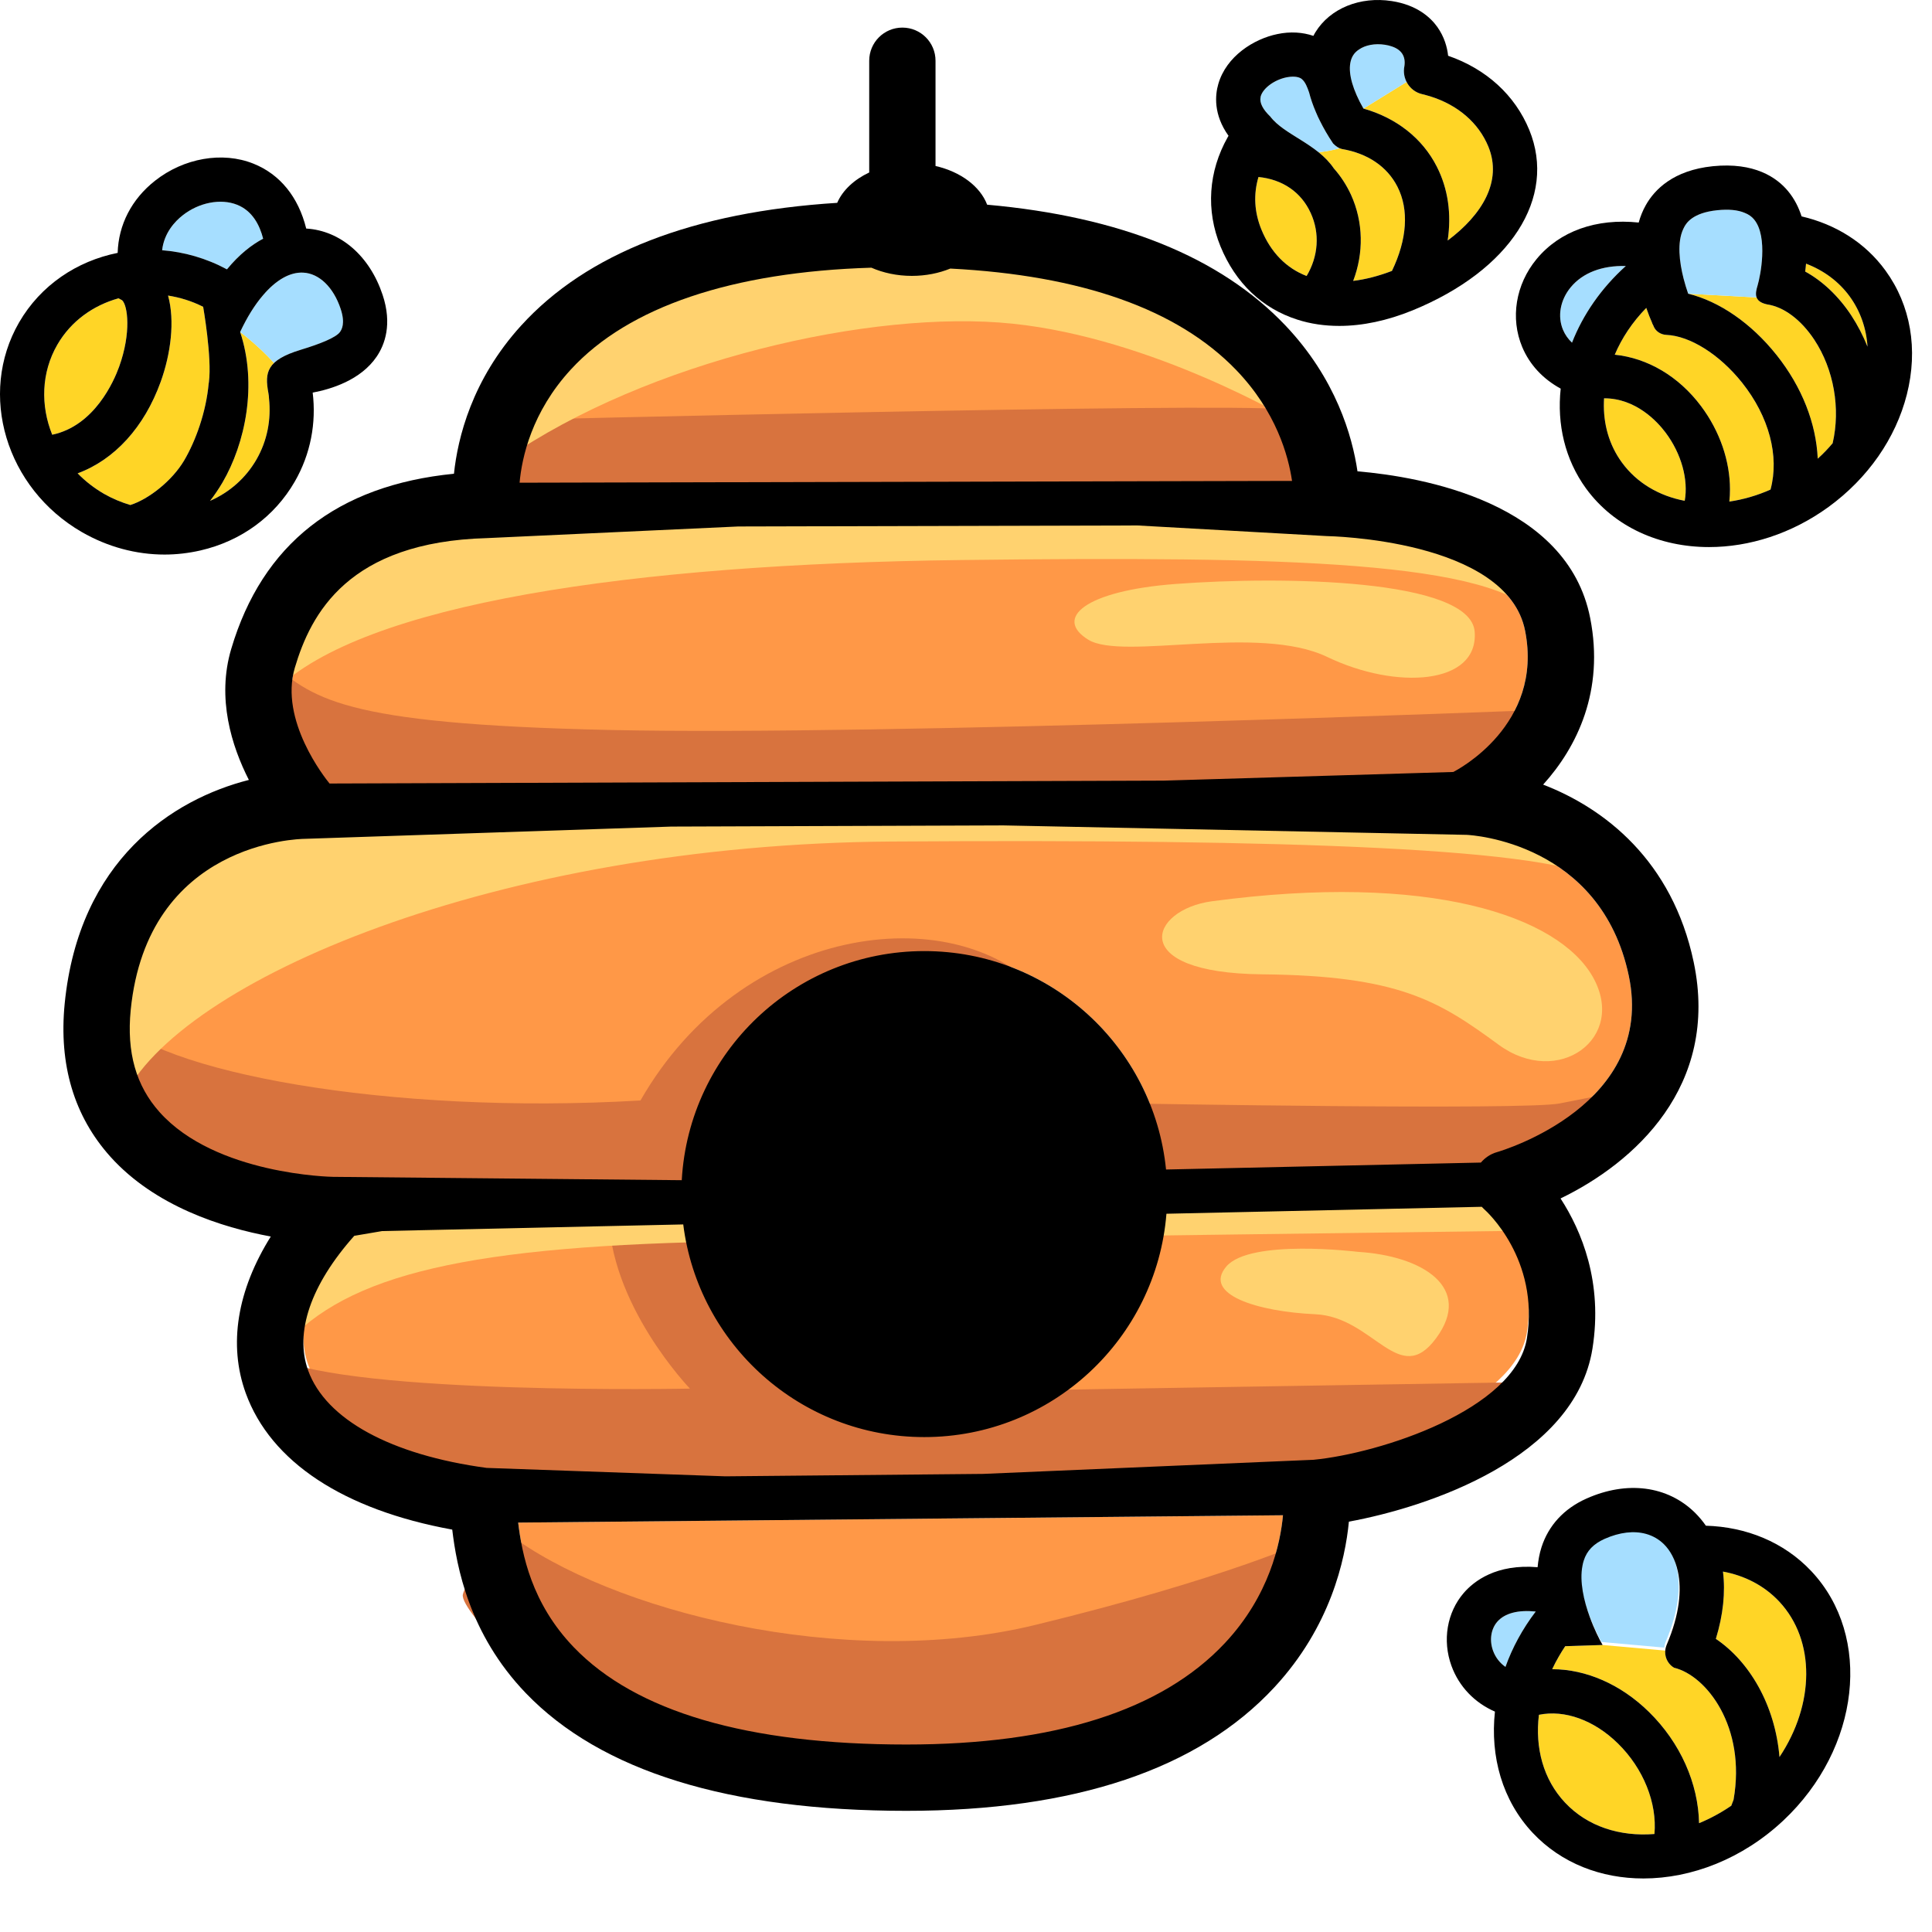 <ns0:svg xmlns:ns0="http://www.w3.org/2000/svg" version="1.1" id="Layer_3" x="0px" y="0px" width="256" height="256" viewBox="0 0 247.66 243.404" style="enable-background:new 0 0 247.66 243.404;" xml:space="preserve" preserveAspectRatio="xMinYMin meet">
<ns0:style type="text/css">
	.st0{fill:#FF9847;}
	.st1{fill:#FFD526;}
	.st2{fill:#A6DEFF;}
	.st3{fill:#D8733E;}
	.st4{fill:#FFD26F;}
</ns0:style>
<ns0:g>
	<ns0:g>
		<ns0:path class="st0" d="M158.453,47.418c-7.498-7.774-19.815-12.129-36.635-12.991c-1.457,0.594-3.137,0.938-4.931,0.938    c-1.901,0-3.672-0.388-5.187-1.05c-17.847,0.54-31.112,5.011-38.498,13.023c-5.05,5.47-6.31,11.33-6.6,14.54l99.02-0.23    C165.153,58.438,163.603,52.768,158.453,47.418z" />
		<ns0:path class="st0" d="M87.393,151.288c0.92-16.38,14.49-29.37,31.09-29.37c16.14,0,29.41,12.27,30.99,28l40.36-0.89    c0.53-0.62,1.23-1.1,2.04-1.33c0.82-0.24,20.38-6.11,16.92-22.61c-3.59-17.07-20.09-18.04-20.79-18.07l-59.37-1.21l-42.59,0.15    l-46.96,1.57c-0.81,0.01-20.19,0.43-22.33,21.96c-0.53,5.42,0.68,9.7,3.71,13.08c7.18,8.03,22.08,8.29,22.23,8.29L87.393,151.288z    " />
		<ns0:path class="st0" d="M149.153,100.068l37.16-1.11c0-0.01,0-0.01,0-0.01c0.45-0.23,11.57-5.99,9.19-18.08    c-2.31-11.76-25.22-12.14-25.45-12.15l-24.24-1.36l-51.18,0.13l-32.2,1.49c-17.8,0.48-22.59,9.71-24.64,16.62    c-2,6.74,3.86,14.11,4.45,14.84L149.153,100.068z" />
		<ns0:path class="st0" d="M73.543,211.148c7.95,8.28,22.29,12.48,42.64,12.48c19.02,0,32.75-4.38,40.83-13    c5.72-6.1,7.12-12.81,7.45-16.39l-98.04,0.94C66.913,199.218,68.123,205.508,73.543,211.148z" />
		<ns0:path class="st0" d="M190.243,154.232c-0.1-0.09-0.2-0.2-0.3-0.3l-40.42,0.89c-1.28,16.02-14.69,28.63-31.04,28.63    c-15.89,0-28.98-11.9-30.9-27.26l-38.59,0.85l-3.58,0.61c-5.58,6.27-7.68,12.39-5.91,17.27c2.27,6.27,10.61,10.82,22.87,12.48    l30.61,1.08l33.02-0.31l42.37-1.81c8.53-0.82,25.89-6.41,27.36-15.58C197.353,160.642,190.543,154.492,190.243,154.232z" />
		<ns0:path class="st1" d="M34.483,51.078c0.29,2.67-0.21,5.4-1.61,7.83c-1.37,2.37-3.43,4.19-5.95,5.3c0.57-0.73,1.1-1.51,1.6-2.36    c2.92-5.01,4.5-12.54,2.26-19.29c0,0,2.32,1.71,4.34,3.97c-1.04,1.01-1.02,2.22-0.72,3.84c0.05,0.29,0.08,0.52,0.08,0.7V51.078z" />
		<ns0:path class="st2" d="M43.603,42.528c-0.5,0.75-2.68,1.59-4.99,2.29c-0.02,0.01-0.04,0.01-0.06,0.02    c-1.69,0.52-2.77,1.06-3.43,1.69c-2.02-2.26-4.34-3.97-4.34-3.97c0.89-1.9,1.88-3.49,2.94-4.72c1.65-1.94,3.44-2.98,5.15-2.89    c2.04,0.1,3.87,1.87,4.79,4.63C44.303,41.488,43.773,42.268,43.603,42.528z" />
		<ns0:path class="st2" d="M33.733,30.598c-0.44-1.73-1.37-3.57-3.34-4.35c-2.1-0.84-4.91-0.29-7,1.37c-0.94,0.74-2.36,2.22-2.61,4.46    c2.82,0.22,5.65,1.02,8.31,2.45C30.663,32.618,32.253,31.378,33.733,30.598z" />
		<ns0:path class="st1" d="M178.433,34.728c-1.73,0.66-3.39,1.09-4.97,1.28c1.36-3.56,1.32-7.53-0.28-11.04    c-0.58-1.26-1.32-2.39-2.2-3.38c-0.54-0.8-1.22-1.48-1.96-2.07c0.87-0.1,1.87-0.26,2.69-0.52c0.09,0.04,0.19,0.08,0.29,0.1    c3.29,0.55,5.82,2.25,7.13,4.83C180.643,26.888,180.373,30.698,178.433,34.728z" />
		<ns0:path class="st2" d="M171.713,18.998c-0.82,0.26-1.82,0.42-2.69,0.52c-2.18-1.75-4.87-2.83-6.19-4.58    c-0.97-0.93-1.39-1.77-1.24-2.49c0-0.03,0.01-0.07,0.02-0.11c0.3-1.04,1.74-2.1,3.28-2.42c0.06-0.01,0.12-0.02,0.17-0.03    c0.88-0.15,1.61-0.02,1.91,0.34c0.35,0.33,0.6,0.92,0.84,1.63c0.2,0.78,0.48,1.61,0.86,2.49c0.01,0.02,0.02,0.04,0.03,0.07    c0.15,0.36,0.31,0.72,0.5,1.08c0.45,0.91,1,1.88,1.69,2.9C171.163,18.668,171.433,18.868,171.713,18.998z" />
		<ns0:path class="st2" d="M191.933,207.888c-0.82,0.95-1.03,2.38-0.54,3.72c0.31,0.85,0.86,1.56,1.59,2.07    c0.88-2.47,2.18-4.87,3.88-7.1C194.613,206.348,192.893,206.788,191.933,207.888z" />
		<ns0:path class="st1" d="M16.703,64.738c2.33-0.73,5.37-3.1,6.92-5.74c1.47-2.51,2.8-6.17,3.13-9.87c0.01-0.01,0.01-0.02,0.01-0.03    c0.01-0.04,0.01-0.09,0.02-0.14c0.4-3.13-0.74-9.63-0.74-9.63c-1.46-0.74-2.98-1.2-4.5-1.44c0.9,3.26,0.34,7.49-0.94,11.04    c-2.11,5.86-5.94,10.01-10.65,11.75c0.97,1,2.1,1.88,3.37,2.62C14.403,63.918,15.543,64.388,16.703,64.738z" />
		<ns0:path class="st1" d="M15.273,47.008c1.58-4.38,1.09-7.86,0.39-8.51c-0.01,0-0.01-0.01-0.01-0.01l-0.46-0.25    c-3.25,0.91-6.09,2.92-7.84,5.94c-2.07,3.58-2.17,7.81-0.66,11.55C12.113,54.588,14.603,48.868,15.273,47.008z" />
		<ns0:path class="st1" d="M205.623,51.058c-0.01,0.15-0.02,0.31-0.02,0.46c-0.09,2.8,0.65,5.5,2.3,7.76c1.93,2.65,4.8,4.3,8.06,4.92    c0.48-2.7-0.41-6.02-2.45-8.74C212.483,54.078,209.723,51.048,205.623,51.058z" />
		<ns0:path class="st1" d="M213.613,42.928c-0.72-0.03-1.39-0.46-1.65-1.13c0-0.01,0-0.01,0-0.02c-0.1-0.17-0.18-0.35-0.23-0.51    c-0.18-0.4-0.43-1.01-0.7-1.8c-1.78,1.82-3.14,3.87-4.04,6c4.2,0.43,8.19,2.76,11.06,6.59c2.43,3.24,3.71,7.07,3.71,10.66    c0,0.53-0.02,1.06-0.08,1.58c1.76-0.26,3.55-0.77,5.28-1.54c0,0,0,0,0-0.01c1.15-4.27-0.18-9.34-3.65-13.7    C220.423,45.428,216.643,43.058,213.613,42.928z" />
		<ns0:path class="st1" d="M234.923,56.818c-0.58,0.69-1.21,1.35-1.9,1.97l-0.01,0.01c-0.2-4.52-2.01-9.18-5.27-13.28    c-3.27-4.11-7.36-6.89-11.34-7.87l8.78,0.48c0.14,0.39,0.53,0.71,1.33,0.89c2.15,0.31,4.36,1.96,6.06,4.53    C235.083,47.348,235.953,52.378,234.923,56.818z" />
		<ns0:path class="st2" d="M225.893,32.818c-0.07,1.58-0.38,3.05-0.59,3.78c-0.17,0.55-0.29,1.08-0.12,1.53l-8.78-0.48    c-0.2-0.58-0.41-1.24-0.59-1.95c-0.15-0.58-0.27-1.19-0.37-1.8l-0.01-0.06c-0.24-1.61-0.24-3.25,0.34-4.48    c0.04-0.1,0.09-0.19,0.14-0.28c0.25-0.45,1.02-1.8,4.22-2.13c1.46-0.15,2.64-0.04,3.52,0.34c0.49,0.19,0.89,0.47,1.19,0.83    C225.773,29.228,225.973,31.088,225.893,32.818z" />
		<ns0:path class="st1" d="M231.513,33.798c-0.03,0.35-0.06,0.68-0.11,1.01c2.23,1.22,4.27,3.15,5.9,5.61c0.83,1.27,1.53,2.62,2.09,4.02    c-0.15-2.36-0.92-4.55-2.27-6.42C235.703,36.068,233.763,34.658,231.513,33.798z" />
		<ns0:path class="st2" d="M208.413,34.098c-3.03-0.08-5.52,0.86-7.06,2.72c-1.35,1.63-1.73,3.72-0.99,5.47    c0.26,0.62,0.65,1.17,1.15,1.64C202.913,40.348,205.253,36.938,208.413,34.098z" />
		<ns0:path class="st1" d="M167.493,35.378c1.5-2.51,1.72-5.46,0.53-8.06c-1.22-2.69-3.61-4.32-6.7-4.63c-0.66,2.22-0.54,4.51,0.38,6.75    C162.893,32.338,164.883,34.378,167.493,35.378z" />
		<ns0:path class="st1" d="M220.863,201.458c0.33,2.63,0.03,5.55-0.91,8.62c-0.001,0.002-0.001,0.004-0.002,0.006    c4.246,2.858,7.588,8.396,8.157,15.146c4.485-6.718,4.673-14.914-0.045-19.941C226.133,203.238,223.633,201.968,220.863,201.458z" />
		<ns0:path class="st1" d="M197.273,219.817c-0.517,4.217,0.553,8.293,3.351,11.261c2.877,3.067,7.053,4.377,11.458,4.02    c0.355-3.956-1.397-8.385-4.68-11.606C204.345,220.496,200.577,219.14,197.273,219.817z" />
		<ns0:path class="st1" d="M222.223,230.708l-0.29,0.77c-1.33,0.91-2.72,1.66-4.13,2.23c-0.1-5.09-2.39-10.3-6.43-14.26    c-1.81-1.78-3.82-3.14-5.93-4.07c-2.11-0.92-4.3-1.41-6.47-1.41c0.25-0.54,0.53-1.08,0.84-1.61c0.26-0.45,0.53-0.9,0.83-1.33    l4.79-0.16l8.04,0.72c-0.08,0.86,0.34,1.72,1.12,2.19C218.753,214.778,223.863,221.378,222.223,230.708z" />
		<ns0:path class="st2" d="M213.536,210.425l-0.06,0.15c-0.08,0.21-0.12,0.42-0.13,0.63l-8.04-0.72c0,0,0,0-0.01-0.01    c-0.42-0.73-1.07-2.04-1.63-3.57c-0.76-2.07-1.34-4.56-0.94-6.58c0.04-0.22,0.09-0.44,0.16-0.65c0.4-1.27,1.25-2.15,2.67-2.79    c1.94-0.86,3.77-1.07,5.32-0.64c0.86,0.24,1.64,0.68,2.29,1.32c0.8,0.79,1.46,1.96,1.79,3.51    C215.456,203.385,215.196,206.535,213.536,210.425z" />
		<ns0:path class="st1" d="M185.583,30.828c0,0-0.01,0-0.01,0.01c0.51-3.4,0.06-6.63-1.39-9.48c-1.85-3.65-5.22-6.26-9.4-7.44    c0,0,3.53-2.18,5.52-3.41c0.39,0.75,1.08,1.33,1.96,1.55c0.23,0.05,0.46,0.11,0.68,0.18c0.13,0.03,0.26,0.07,0.39,0.11    c3.56,1.11,6.21,3.41,7.46,6.45C192.613,23.248,189.973,27.548,185.583,30.828z" />
		<ns0:path class="st2" d="M180.303,10.508c-1.99,1.23-5.52,3.41-5.52,3.41l-0.01-0.01c-0.34-0.59-0.63-1.16-0.87-1.71    c-0.96-2.18-1.14-3.97-0.45-5.1c0.18-0.29,0.44-0.55,0.75-0.75c0.82-0.57,2.04-0.81,3.33-0.61c0.32,0.05,0.61,0.12,0.87,0.21    c1.25,0.41,1.8,1.27,1.63,2.5C179.883,9.168,179.993,9.898,180.303,10.508z" />
	</ns0:g>
	<ns0:g>
		<ns0:path class="st3" d="M169.165,62.684c0,0,3.957-9.319-4.596-10.213c-8.553-0.894-100.851,1.404-100.851,1.404l-1.404,8.936    c0,0,94.468,3.191,94.979,3.191S169.165,62.684,169.165,62.684z" />
		<ns0:path class="st3" d="M191.122,102.258l5.872-11.234c0,0-83.617,3.319-118.723,2.553c-35.106-0.766-38.17-4.085-44.043-9.064    l-2.298,8.808c0,0,3.574,8.809,4.723,10.085C37.803,104.684,191.122,102.258,191.122,102.258z" />
		<ns0:path class="st3" d="M195.462,152.811c0.894,0.255,12.894-13.021,12.894-13.021s-3.957,0.766-8.426,1.66s-55.149,0-55.149,0    s-0.511-2.936-11.617-14.553c-11.106-11.617-38.043-8.553-51.064,14.17c-32.426,1.915-62.17-3.702-67.915-10.723l-4.085,6    c0,0,1.404,4.085,2.426,6.128c1.021,2.043,9.319,7.021,12.383,9.192c3.064,2.17,43.277,3.957,43.787,3.957    c0.117,0,3.777-0.161,9.341-0.409c-0.105,11.884,10.404,22.792,10.404,22.792s-42.894,0.851-53.106-3.915l2.723,9.191    l22.979,8.851l97.872-0.511c0,0,21.787-4.426,22.298-4.426c0.511,0,15.83-10.043,15.83-10.043l-62.638,1.021l-6.468-10.894    c0,0,15.426-9.584,23.483-14.715C168.49,152.583,194.859,152.639,195.462,152.811z" />
		<ns0:path class="st3" d="M65.122,196.556c0,0-5.277,5.617-5.787,7.83c-0.511,2.213,12.255,14.128,12.596,14.638    c0.34,0.511,36.766,5.277,43.574,7.489s26.894,0.34,33.532-1.872s13.447-16.851,14.128-17.702    c0.681-0.851,4.596-9.532,4.596-9.532s-10.553,4.936-35.064,10.894C108.186,214.258,78.058,206.428,65.122,196.556z" />
	</ns0:g>
	<ns0:g>
		<ns0:path class="st4" d="M123.165,71.79c42.383-0.511,68.085,0.17,74.213,7.319c6.128,7.149-4.426-12.596-4.426-12.596    s-36.085-1.532-36.596-1.532S53.718,65.833,51.165,67.535c-2.553,1.702-10.383,5.106-10.383,5.106s-6.128,4.766-6.298,8.34    c-0.17,3.574,0.851,7.489,0.851,7.489C46.569,77.407,80.782,72.301,123.165,71.79z" />
		<ns0:path class="st4" d="M129.803,41.492c18.043,1.872,35.745,12.426,35.745,12.426s-8.34-12.255-9.021-12.936    s-26.043-6.979-30.809-7.83c-4.766-0.851-21.106-4.255-27.404-3.234c-6.298,1.021-17.192,8-21.617,11.574    c-4.425,3.574-11.574,1.702-11.574,7.83c0,6.128-0.34,9.532-0.34,9.532C82.994,46.258,111.76,39.62,129.803,41.492z" />
		<ns0:path class="st4" d="M197.718,104.811c-1.191-0.34-50.383-2.043-50.894-2.043s-111.83,2.213-113.532,2.553    c-1.702,0.34-12.255,7.319-15.319,9.021s-8.34,18.213-7.149,20.085c1.191,1.872,4.936,6.468,4.936,6.468    c6.979-15.149,47.83-32.681,98.553-33.021c50.723-0.34,85.447,0.851,90.894,5.106    C210.654,117.237,198.909,105.152,197.718,104.811z" />
		<ns0:path class="st4" d="M40.952,153.322l-4.596,19.234c8.17-9.192,23.489-12.936,58.723-13.447    c35.234-0.511,101.617-1.362,101.617-1.362l-5.787-6.128L40.952,153.322z" />
		<ns0:path class="st4" d="M174.058,160.471c0,0-13.787-1.702-16.851,1.872s3.915,5.787,11.404,6.128    c7.489,0.34,10.723,9.532,15.489,3.064C188.867,165.067,182.399,160.982,174.058,160.471z" />
		<ns0:path class="st4" d="M155.335,115.535c-7.95,1.067-11.064,9.192,6.468,9.362c17.532,0.17,22.638,3.404,30.298,9.021    c7.66,5.617,16.511-0.851,12.085-8.681S183.25,111.79,155.335,115.535z" />
		<ns0:path class="st4" d="M150.739,74.854c-11.756,0.882-15.66,4.426-11.234,7.149c4.426,2.723,21.787-2.043,30.638,2.213    s19.404,3.574,18.894-3.234C188.526,74.173,164.356,73.833,150.739,74.854z" />
	</ns0:g>
	<ns0:g>
		<ns0:path d="M204.133,172.888c1.36-8.51-1.39-15.1-4.09-19.26c9.42-4.55,20.41-14.37,17.07-30.29c-2.74-13.04-11.46-19.74-19.3-22.76    c4.36-4.82,7.87-12.04,6.03-21.35c-2.91-14.84-21.52-18.1-29.83-18.81c-0.66-4.5-2.76-11.87-9.24-18.7    c-8.342-8.777-21.177-13.954-38.232-15.479c-0.899-2.353-3.402-4.225-6.618-4.961V7.788c0-2.35-1.9-4.25-4.25-4.25    c-2.35,0-4.25,1.9-4.25,4.25V22.11c-1.93,0.906-3.403,2.275-4.104,3.892c-18.461,1.169-32.082,6.453-40.536,15.756    c-6.28,6.91-8.11,14.38-8.59,18.97c-14.96,1.48-24.56,9.01-28.55,22.45c-1.89,6.34,0.06,12.48,2.26,16.8    c-9.75,2.48-21.78,10.24-23.61,28.67c-0.77,7.84,1.2,14.44,5.86,19.63c5.72,6.36,14.31,9.07,20.56,10.23    c-4.32,6.91-5.46,13.86-3.21,20.08c3.2,8.81,12.54,14.95,26.47,17.49c0.56,4.71,2.14,13.37,9.43,20.96    c9.62,10.01,26.03,15.09,48.78,15.09c21.58,0,37.45-5.33,47.19-15.85c7.17-7.74,9.07-16.32,9.54-21.22    C183.083,193.188,201.883,186.928,204.133,172.888z M73.203,47.338c7.385-8.012,20.651-12.484,38.498-13.023    c1.515,0.662,3.286,1.05,5.187,1.05c1.794,0,3.474-0.344,4.931-0.938c16.82,0.862,29.137,5.217,36.635,12.991    c5.15,5.35,6.7,11.02,7.17,14.23l-99.02,0.23C66.893,58.668,68.153,52.808,73.203,47.338z M37.793,85.598    c2.05-6.91,6.84-16.14,24.64-16.62l32.2-1.49l51.18-0.13l24.24,1.36c0.23,0.01,23.14,0.39,25.45,12.15    c2.38,12.09-8.74,17.85-9.19,18.08c0,0,0,0,0,0.01l-37.16,1.11l-106.91,0.37C41.653,99.708,35.793,92.338,37.793,85.598z     M20.463,142.568c-3.03-3.38-4.24-7.66-3.71-13.08c2.14-21.53,21.52-21.95,22.33-21.96l46.96-1.57l42.59-0.15l59.37,1.21    c0.7,0.03,17.2,1,20.79,18.07c3.46,16.5-16.1,22.37-16.92,22.61c-0.81,0.23-1.51,0.71-2.04,1.33l-40.36,0.89    c-1.58-15.73-14.85-28-30.99-28c-16.6,0-30.17,12.99-31.09,29.37l-44.7-0.43C42.543,150.858,27.643,150.598,20.463,142.568z     M157.013,210.628c-8.08,8.62-21.81,13-40.83,13c-20.35,0-34.69-4.2-42.64-12.48c-5.42-5.64-6.63-11.93-7.12-15.97l98.04-0.94    C164.133,197.818,162.733,204.528,157.013,210.628z M195.733,171.548c-1.47,9.17-18.83,14.76-27.36,15.58l-42.37,1.81l-33.02,0.31    l-30.61-1.08c-12.26-1.66-20.6-6.21-22.87-12.48c-1.77-4.88,0.33-11,5.91-17.27l3.58-0.61l38.59-0.85    c1.92,15.36,15.01,27.26,30.9,27.26c16.35,0,29.76-12.61,31.04-28.63l40.42-0.89c0.1,0.1,0.2,0.21,0.3,0.3    C190.543,155.258,197.353,161.408,195.733,171.548z" />
		<ns0:path d="M241.703,34.688c-2.63-3.62-6.45-5.95-10.76-6.95c-0.37-1.15-0.92-2.25-1.73-3.23c-1.45-1.76-4.32-3.74-9.66-3.2    c-5.06,0.52-7.46,3-8.58,4.99c-0.4,0.71-0.7,1.46-0.91,2.23c-5.43-0.57-10.12,1.09-13.09,4.68c-2.69,3.26-3.39,7.58-1.84,11.28    c0.96,2.28,2.66,4.09,4.93,5.33c-0.49,4.56,0.54,9.07,3.25,12.8c3.62,4.96,9.47,7.51,15.77,7.51c5.13,0,10.56-1.69,15.31-5.14    c5.05-3.68,8.61-8.79,10.04-14.41C245.903,44.778,244.933,39.128,241.703,34.688z M201.513,43.928c-0.5-0.47-0.89-1.02-1.15-1.64    c-0.74-1.75-0.36-3.84,0.99-5.47c1.54-1.86,4.03-2.8,7.06-2.72C205.253,36.938,202.913,40.348,201.513,43.928z M215.963,64.198    c-3.26-0.62-6.13-2.27-8.06-4.92c-1.65-2.26-2.39-4.96-2.3-7.76c0-0.15,0.01-0.31,0.02-0.46c4.1-0.01,6.86,3.02,7.89,4.4    C215.553,58.178,216.443,61.498,215.963,64.198z M226.963,62.748c0,0.01,0,0.01,0,0.01c-1.73,0.77-3.52,1.28-5.28,1.54    c0.06-0.52,0.08-1.05,0.08-1.58c0-3.59-1.28-7.42-3.71-10.66c-2.87-3.83-6.86-6.16-11.06-6.59c0.9-2.13,2.26-4.18,4.04-6    c0.27,0.79,0.52,1.4,0.7,1.8c0.05,0.16,0.13,0.34,0.23,0.51c0,0.01,0,0.01,0,0.02c0.26,0.67,0.93,1.1,1.65,1.13    c3.03,0.13,6.81,2.5,9.7,6.12C226.783,53.408,228.113,58.478,226.963,62.748z M234.923,56.818c-0.58,0.69-1.21,1.35-1.9,1.97    l-0.01,0.01c-0.2-4.52-2.01-9.18-5.27-13.28c-3.27-4.11-7.36-6.89-11.34-7.87c-0.2-0.58-0.41-1.24-0.59-1.95    c-0.54-2.13-0.84-4.63-0.04-6.34c0.04-0.1,0.09-0.19,0.14-0.28c0.25-0.45,1.02-1.8,4.22-2.13c1.46-0.15,2.64-0.04,3.52,0.34    c0.49,0.19,0.89,0.47,1.19,0.83c0.93,1.11,1.13,2.97,1.05,4.7c-0.07,1.58-0.38,3.05-0.59,3.78c-0.32,1.04-0.48,2.05,1.21,2.42    c2.15,0.31,4.36,1.96,6.06,4.53C235.083,47.348,235.953,52.378,234.923,56.818z M237.303,40.418c-1.63-2.46-3.67-4.39-5.9-5.61    c0.05-0.33,0.08-0.66,0.11-1.01c2.25,0.86,4.19,2.27,5.61,4.22c1.35,1.87,2.12,4.06,2.27,6.42    C238.833,43.038,238.133,41.688,237.303,40.418z" />
		<ns0:path d="M218.673,195.578c-0.41-0.6-0.88-1.15-1.4-1.67c-3.51-3.45-8.7-4.13-13.9-1.81c-2.88,1.28-4.87,3.44-5.77,6.24    c-0.27,0.84-0.42,1.7-0.5,2.56c-5.3-0.45-8.16,1.79-9.46,3.29c-2.16,2.5-2.77,6.09-1.58,9.36c0.97,2.66,2.97,4.73,5.57,5.86    c-0.62,5.76,0.94,11.39,4.85,15.55c3.68,3.91,8.78,5.84,14.18,5.84c6.16,0,12.7-2.51,17.94-7.43c9.85-9.25,11.46-23.59,3.59-31.96    C228.663,197.658,223.823,195.728,218.673,195.578z M192.983,213.678c-0.73-0.51-1.28-1.22-1.59-2.07    c-0.49-1.34-0.28-2.77,0.54-3.72c0.96-1.1,2.68-1.54,4.93-1.31C195.163,208.808,193.863,211.208,192.983,213.678z     M212.081,235.098c-4.406,0.357-8.581-0.953-11.458-4.02c-2.798-2.968-3.868-7.044-3.351-11.261    c3.304-0.677,7.073,0.679,10.128,3.675C210.685,226.713,212.436,231.143,212.081,235.098z M222.223,230.703l-0.293,0.771    c-1.33,0.91-2.719,1.66-4.131,2.236c0,0,0,0,0,0c-0.097-5.089-2.388-10.302-6.428-14.264c-3.612-3.544-8.071-5.471-12.399-5.474    c0.001-0.001,0.001-0.002,0.002-0.004c0.25-0.54,0.53-1.08,0.84-1.61c0.258-0.45,0.534-0.896,0.829-1.334l4.791-0.156    c-0.42-0.73-1.08-2.04-1.64-3.58c-0.76-2.07-1.34-4.56-0.94-6.58c0.04-0.22,0.09-0.44,0.16-0.65c0.4-1.27,1.25-2.15,2.67-2.79    c1.94-0.86,3.77-1.07,5.32-0.64c0.86,0.24,1.64,0.68,2.29,1.32c0.8,0.79,1.46,1.96,1.79,3.51c0.5,2.31,0.24,5.46-1.42,9.35    l-0.056,0.149c-0.398,1.055,0.016,2.245,0.983,2.825C218.751,214.777,223.863,221.375,222.223,230.703z M228.109,225.23    c-0.569-6.75-3.911-12.288-8.157-15.146c0.001-0.002,0.001-0.004,0.002-0.006c0.94-3.07,1.24-5.99,0.91-8.62    c2.77,0.51,5.27,1.78,7.2,3.83C232.781,210.316,232.593,218.511,228.109,225.23z" />
		<ns0:path d="M156.453,31.588c1.93,4.7,5.34,7.95,9.87,9.39c1.68,0.54,3.48,0.8,5.36,0.8c2.97,0,6.15-0.67,9.41-2    c12.51-5.13,18.51-14.42,14.94-23.13c-1.83-4.45-5.51-7.81-10.4-9.5c-0.12-1.1-0.49-2.44-1.39-3.7c-0.88-1.23-2.61-2.81-5.83-3.31    c-4.06-0.63-7.91,0.93-9.79,3.99c-0.09,0.14-0.17,0.3-0.26,0.47c-1.38-0.47-2.96-0.58-4.62-0.23c-3.03,0.62-6.55,2.85-7.57,6.4    c-0.4,1.37-0.66,3.89,1.31,6.64c-0.04,0.06-0.07,0.11-0.1,0.17C154.893,21.988,154.563,26.958,156.453,31.588z M173.453,7.098    c0.18-0.29,0.44-0.55,0.75-0.75c0.82-0.57,2.04-0.81,3.33-0.61c0.32,0.05,0.61,0.12,0.87,0.21c1.25,0.41,1.8,1.27,1.63,2.5    c-0.34,1.61,0.64,3.22,2.23,3.61c0.23,0.05,0.46,0.11,0.68,0.18c0.13,0.03,0.26,0.07,0.39,0.11c3.56,1.11,6.21,3.41,7.46,6.45    c1.82,4.45-0.82,8.75-5.21,12.03c0,0-0.01,0-0.01,0.01c0.51-3.4,0.06-6.63-1.39-9.48c-1.85-3.65-5.22-6.26-9.4-7.44l-0.01-0.01    c-0.34-0.59-0.63-1.16-0.87-1.71C172.943,10.018,172.763,8.228,173.453,7.098z M161.593,12.448c0-0.03,0.01-0.07,0.02-0.11    c0.3-1.04,1.74-2.1,3.28-2.42c0.06-0.01,0.12-0.02,0.17-0.03c0.88-0.15,1.61-0.02,1.91,0.34c0.35,0.33,0.6,0.92,0.84,1.63    c0.2,0.78,0.48,1.61,0.86,2.49c0.01,0.02,0.02,0.04,0.03,0.07c0.15,0.36,0.31,0.72,0.5,1.08c0.45,0.91,1,1.88,1.69,2.9    c0.36,0.36,0.73,0.61,1.11,0.7c3.29,0.55,5.82,2.25,7.13,4.83c1.51,2.96,1.24,6.77-0.7,10.8c-1.73,0.66-3.39,1.09-4.97,1.28    c1.36-3.56,1.32-7.53-0.28-11.04c-0.58-1.26-1.32-2.39-2.2-3.38c-2.14-3.17-6.38-4.3-8.15-6.65    C161.863,14.008,161.443,13.168,161.593,12.448z M161.323,22.688c3.09,0.31,5.48,1.94,6.7,4.63c1.19,2.6,0.97,5.55-0.53,8.06    c-2.61-1-4.6-3.04-5.79-5.94C160.783,27.198,160.663,24.908,161.323,22.688z" />
		<ns0:path d="M21.093,71.088c1.55,0,3.09-0.18,4.62-0.53c5.19-1.2,9.48-4.33,12.07-8.82c2.05-3.55,2.77-7.54,2.3-11.41    c2.35-0.44,6.15-1.59,8.2-4.61c1.04-1.53,2.02-4.16,0.76-7.93c-1.66-4.99-5.41-8.23-9.79-8.49c-1-4.04-3.36-6.96-6.77-8.32    c-3.97-1.59-8.92-0.72-12.61,2.19c-3.01,2.37-4.69,5.66-4.79,9.25c-5.21,1.04-9.87,4.13-12.64,8.92    c-5.3,9.19-1.69,21.24,8.05,26.87C13.793,70.108,17.443,71.088,21.093,71.088z M38.873,34.948c2.04,0.1,3.87,1.87,4.79,4.63    c0.64,1.91,0.11,2.69-0.06,2.95c-0.5,0.75-2.68,1.59-4.99,2.29c-0.02,0.01-0.04,0.01-0.06,0.02c-4.37,1.33-4.64,2.88-4.15,5.53    c0.05,0.29,0.08,0.52,0.08,0.7v0.01c0.29,2.67-0.21,5.4-1.61,7.83c-1.37,2.37-3.43,4.19-5.95,5.3c0.57-0.73,1.1-1.51,1.6-2.36    c2.92-5.01,4.5-12.54,2.26-19.29c0.89-1.9,1.88-3.49,2.94-4.72C35.373,35.898,37.163,34.858,38.873,34.948z M23.393,27.618    c2.09-1.66,4.9-2.21,7-1.37c1.97,0.78,2.9,2.62,3.34,4.35c-1.48,0.78-3.07,2.02-4.64,3.93c-2.66-1.43-5.49-2.23-8.31-2.45    C21.033,29.838,22.453,28.358,23.393,27.618z M7.353,44.178c1.75-3.02,4.59-5.03,7.84-5.94l0.46,0.25c0,0,0,0.01,0.01,0.01    c0.7,0.65,1.19,4.13-0.39,8.51c-0.67,1.86-3.16,7.58-8.58,8.72C5.183,51.988,5.283,47.758,7.353,44.178z M20.603,48.928    c1.28-3.55,1.84-7.78,0.94-11.04c1.52,0.24,3.04,0.7,4.5,1.44c0,0,1.14,6.5,0.74,9.63c-0.01,0.05-0.01,0.1-0.02,0.14    c0,0.01,0,0.02-0.01,0.03c-0.33,3.7-1.66,7.36-3.13,9.87c-1.55,2.64-4.59,5.01-6.92,5.74c-1.16-0.35-2.3-0.82-3.38-1.44    c-1.27-0.74-2.4-1.62-3.37-2.62C14.663,58.938,18.493,54.788,20.603,48.928z" />
	</ns0:g>
</ns0:g>
</ns0:svg>